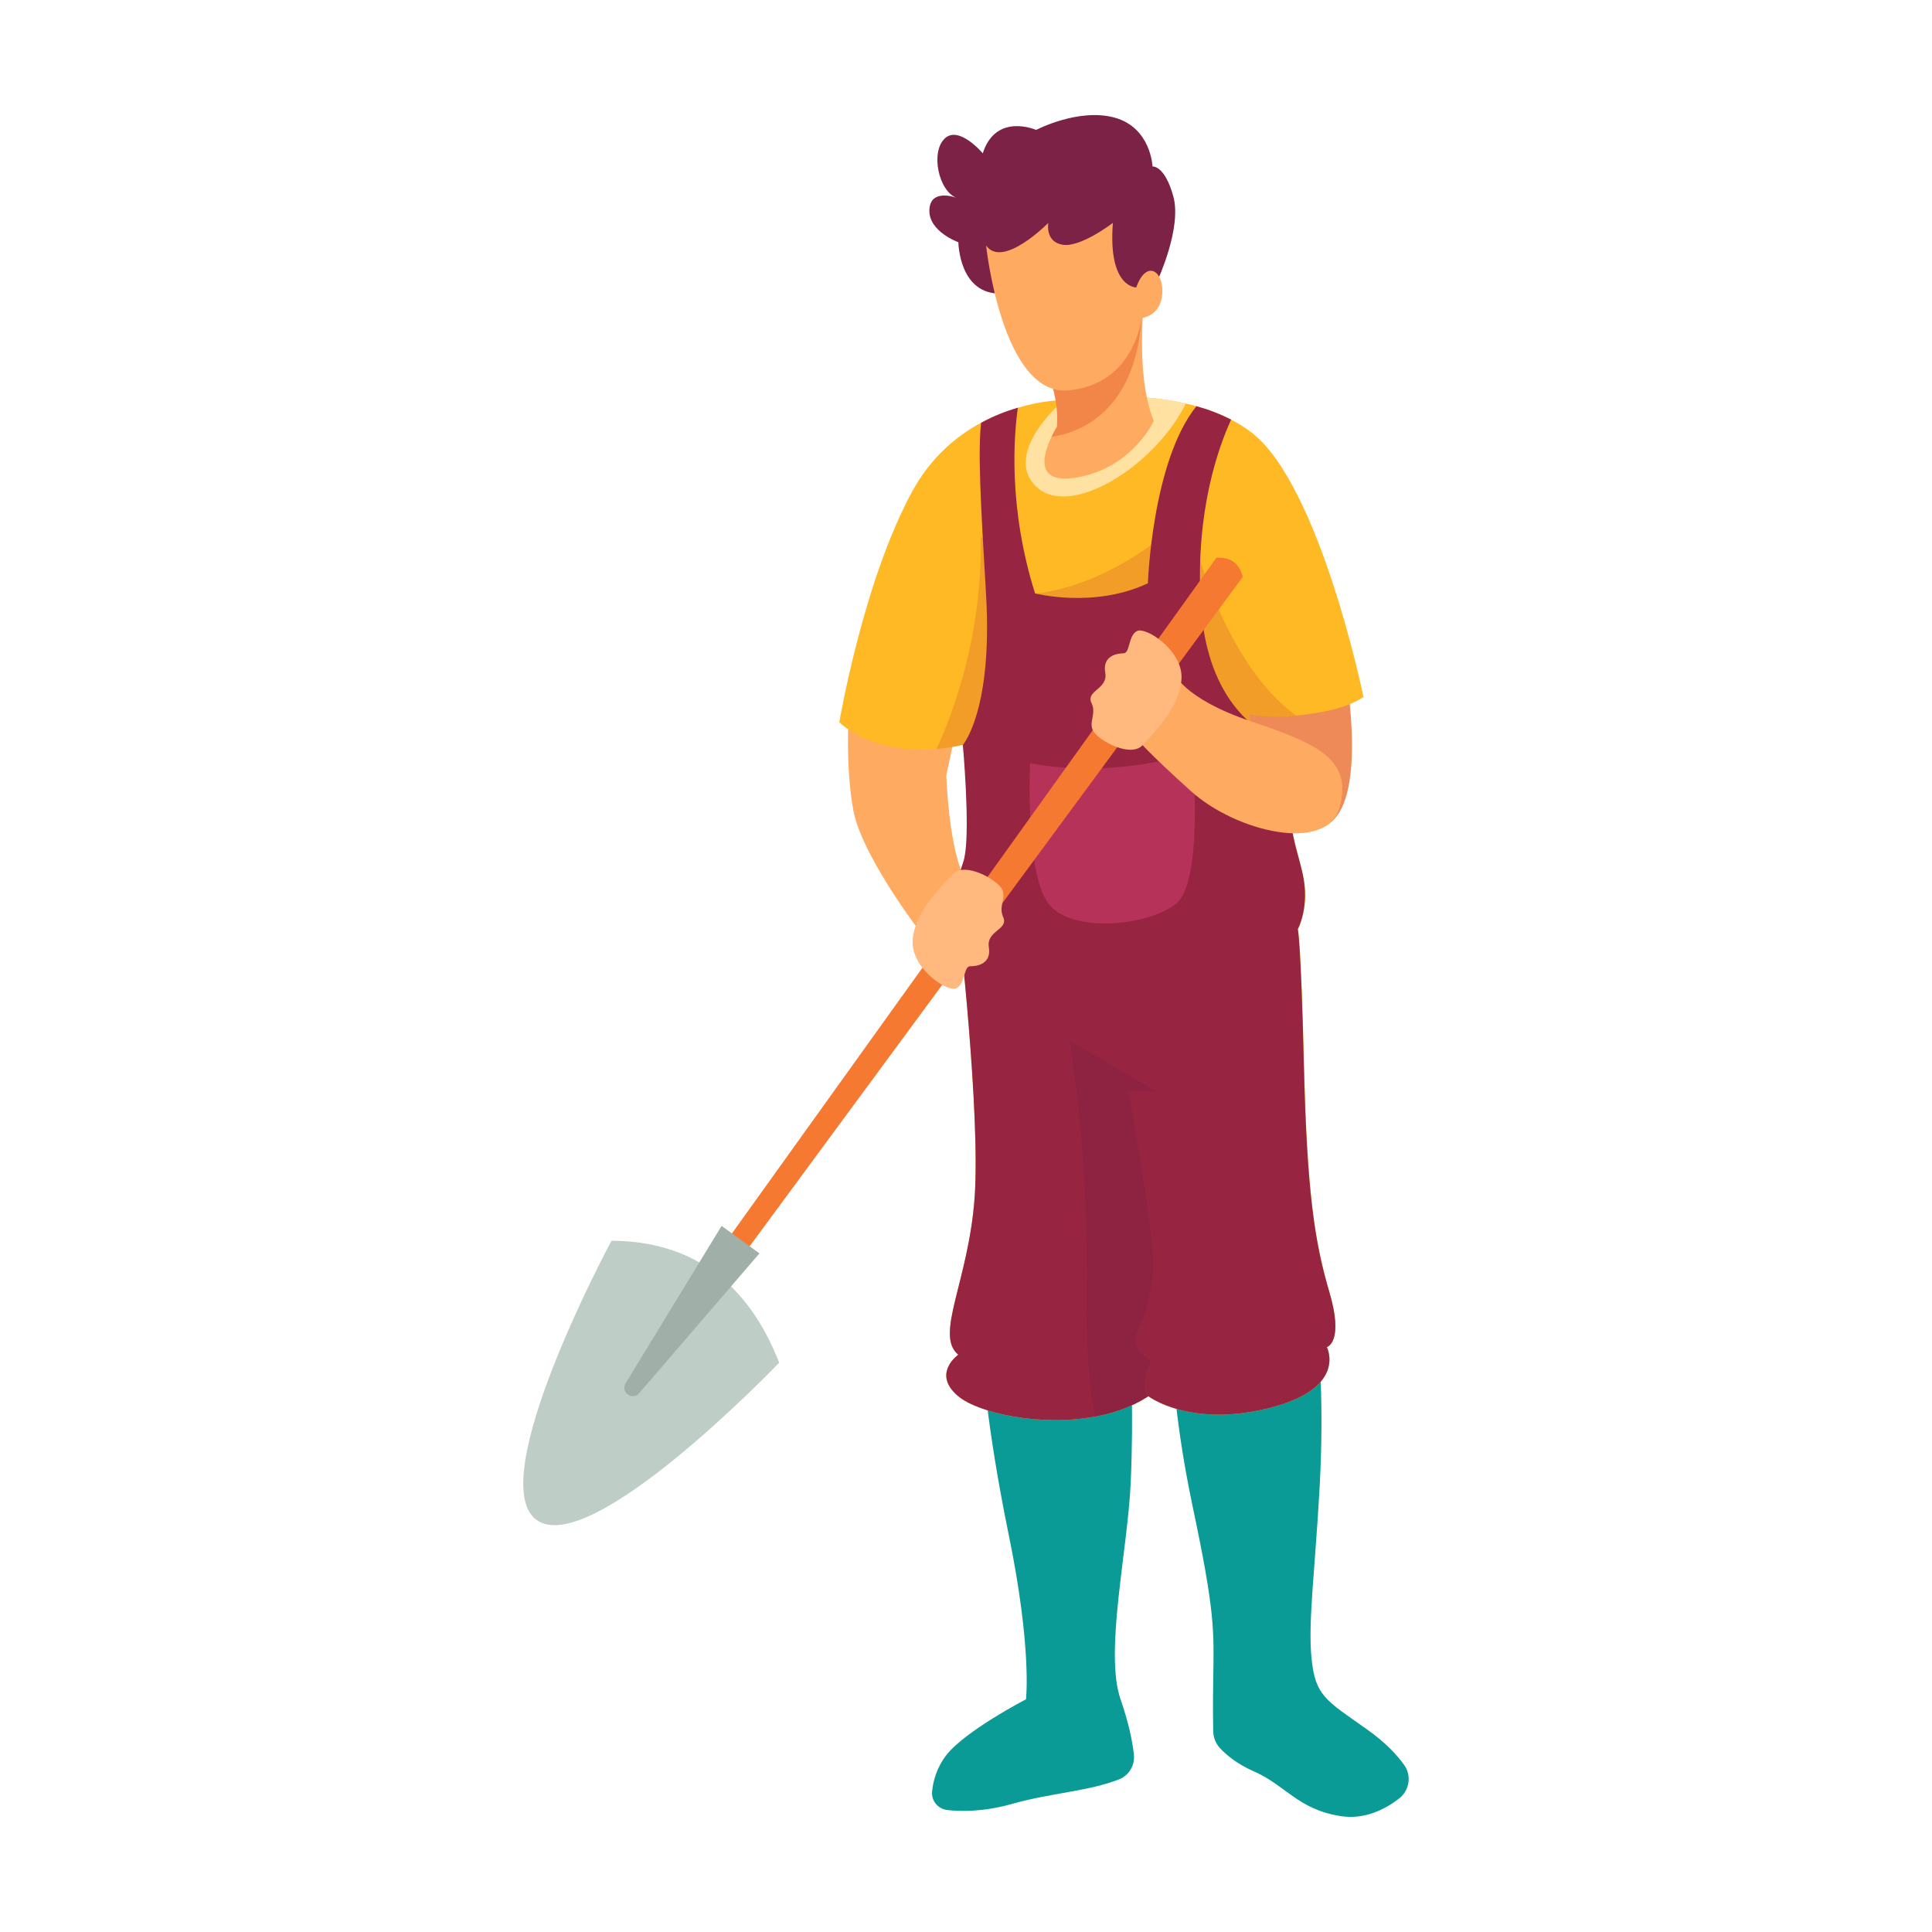 <?xml version="1.0" encoding="utf-8"?>
<!-- Generator: Adobe Illustrator 24.0.1, SVG Export Plug-In . SVG Version: 6.00 Build 0)  -->
<svg version="1.1" id="Layer_1" xmlns="http://www.w3.org/2000/svg" xmlns:xlink="http://www.w3.org/1999/xlink" x="0px" y="0px"
	 viewBox="0 0 400 400" style="enable-background:new 0 0 400 400;" xml:space="preserve">
<style type="text/css">
	.st0{fill:url(#SVGID_1_);}
	.st1{fill:url(#SVGID_2_);}
	.st2{fill:url(#SVGID_3_);}
	.st3{fill:url(#SVGID_4_);}
	.st4{fill:#7A4F00;}
	.st5{fill:#694000;}
	.st6{fill:#61A805;}
	.st7{fill:#8FC90D;}
	.st8{fill:#6BBA0D;}
	.st9{fill:#BAE000;}
	.st10{fill:url(#SVGID_5_);}
	.st11{fill:url(#SVGID_6_);}
	.st12{fill:url(#SVGID_7_);}
	.st13{fill:url(#SVGID_8_);}
	.st14{fill:url(#SVGID_9_);}
	.st15{fill:url(#SVGID_10_);}
	.st16{fill:#A1CC1B;}
	.st17{fill:#BDD539;}
	.st18{fill:#7DB82C;}
	.st19{fill:#D0DF46;}
	.st20{fill:#241F1C;}
	.st21{fill:#362F2A;}
	.st22{fill:#639F25;}
	.st23{fill-rule:evenodd;clip-rule:evenodd;fill:#FDB01C;}
	.st24{fill-rule:evenodd;clip-rule:evenodd;fill:#9BA39F;}
	.st25{fill:#E5F7F9;}
	.st26{fill:#8FB5BC;}
	.st27{fill:#DBD491;}
	.st28{fill:#FDB01C;}
	.st29{opacity:0.5;}
	.st30{fill-rule:evenodd;clip-rule:evenodd;fill:#8FB5BC;}
	.st31{fill:#749B15;}
	.st32{opacity:0.4;fill:#749B15;}
	.st33{fill:#AD6E3E;}
	.st34{opacity:0.4;fill:#BB7C47;}
	.st35{fill:#648209;}
	.st36{fill:#A3CDD3;}
	.st37{fill:#9EC4CD;}
	.st38{fill:#BBE4EA;}
	.st39{fill-rule:evenodd;clip-rule:evenodd;fill:#EEFEFF;}
	.st40{fill-rule:evenodd;clip-rule:evenodd;fill:#FFFFFF;}
	.st41{fill-rule:evenodd;clip-rule:evenodd;fill:#E25B00;}
	.st42{fill-rule:evenodd;clip-rule:evenodd;fill:#5D7C35;}
	.st43{fill:#F03031;}
	.st44{fill:#FCF9B9;}
	.st45{opacity:0.5;fill-rule:evenodd;clip-rule:evenodd;fill:#53847E;}
	.st46{fill-rule:evenodd;clip-rule:evenodd;fill:#FFD31A;}
	.st47{opacity:0.5;fill-rule:evenodd;clip-rule:evenodd;fill:#BB7C47;}
	.st48{fill-rule:evenodd;clip-rule:evenodd;fill:#F0C784;}
	.st49{fill:#FFFFFF;}
	.st50{opacity:0.5;fill:#BB7C47;}
	.st51{fill:#7FAD49;}
	.st52{fill:#D5C85C;}
	.st53{fill:#909C44;}
	.st54{fill:#BE7240;}
	.st55{fill:#FFEF6E;}
	.st56{fill:#D9CB5E;}
	.st57{fill:#FF604B;}
	.st58{fill:#FF8269;}
	.st59{fill:#AF4234;}
	.st60{fill:#D14F3E;}
	.st61{fill:#684830;}
	.st62{fill:#FFB176;}
	.st63{fill:#C07341;}
	.st64{fill:#FFAB2A;}
	.st65{fill:#887568;}
	.st66{fill:#FFD090;}
	.st67{fill:#B49B89;}
	.st68{fill:#FEDAC1;}
	.st69{fill:#6A7332;}
	.st70{fill:#C37643;}
	.st71{fill:#674730;}
	.st72{fill:#FFD383;}
	.st73{fill:#AB4032;}
	.st74{opacity:0.85;fill:#A53E30;}
	.st75{fill:#C2811F;}
	.st76{fill:#E0E8AB;}
	.st77{fill:#66462F;}
	.st78{fill:#857163;}
	.st79{fill:#744D11;}
	.st80{fill:#A26C19;}
	.st81{fill:#C3A793;}
	.st82{fill:#CCAD98;}
	.st83{fill:#65452D;}
	.st84{fill:#FFE7BF;}
	.st85{fill:#D8C4A2;}
	.st86{fill:#FFAA27;}
	.st87{fill:#FAD7BE;}
	.st88{fill:#C27543;}
	.st89{fill:#0B9B97;}
	.st90{fill:#FFAA61;}
	.st91{fill:#ED8A58;}
	.st92{fill:#FFB925;}
	.st93{opacity:0.2;fill:#BA2F2F;}
	.st94{fill:#972541;}
	.st95{fill:#B73258;}
	.st96{opacity:0.36;fill:#7C1E40;}
	.st97{fill:#FFE2A1;}
	.st98{fill:#BECEC6;}
	.st99{fill:#F57930;}
	.st100{fill:#A0AFA7;}
	.st101{fill:#FFB87D;}
	.st102{opacity:0.35;fill:#DB431A;}
	.st103{fill:#7C2247;}
</style>
<g>
	<g>
		<path class="st89" d="M242.5,275.87c0,0-0.2,14.18,4.43,36.06s4.42,25.67,4.26,35.46c-0.09,5.83-0.05,9.25-0.01,11.06
			c0.03,1.28,0.51,2.5,1.37,3.44c1.24,1.36,3.47,3.29,7.16,4.91c6.47,2.84,8.97,7.78,17.8,9.2c5.11,0.82,9.43-1.52,12.16-3.64
			c2.14-1.66,2.63-4.72,1.06-6.92c-1.46-2.05-3.87-4.7-7.82-7.47c-8.52-6-10.57-6.94-11.36-14.52c-0.79-7.58,0.74-18.47,1.68-35.83
			c0.95-17.36-0.26-30.15-0.26-30.15L242.5,275.87z"/>
		<path class="st89" d="M203.37,280.69c0,0,0.63,13.47,5.47,37.04c4.84,23.57,3.58,34.09,3.58,34.09s-12.58,6.52-16.5,11.57
			c-2.03,2.62-2.74,5.44-2.94,7.53c-0.19,1.93,1.23,3.62,3.16,3.83c2.88,0.32,7.58,0.37,13.31-1.25c8.21-2.32,15.98-2.63,22.25-5.11
			c2.07-0.82,3.31-2.94,3.06-5.15c-0.29-2.55-1.01-6.4-2.76-11.43c-3.37-9.68,1.47-30.76,2.1-44.82c0.63-14.07,0-25.25,0-25.25
			L203.37,280.69z"/>
	</g>
	<g>
		<g>
			<path class="st90" d="M197.69,152.16l-1.77,8.37c0,0,0.5,15.94,4.13,21.94l-9.94,9.93c0,0-11.68-15.33-13.42-24.55
				c-1.74-9.22-0.95-20.74-0.95-20.74L197.69,152.16z"/>
			<path class="st91" d="M277.9,135.06c0,0,6.15,30.12-3.05,35.68c-9.2,5.56-21.4-17.84-21.4-17.84l13.23-24.16L277.9,135.06z"/>
		</g>
		<g>
			<path class="st92" d="M275.25,267.53c3.06,10.42-0.54,11.37-0.54,11.37s4.41,8.53-12,12.63c-16.42,4.1-24.93-2.45-24.93-2.45
				c-12.63,8.27-33.78,4.65-39.38,0c-5.59-4.68,0-8.6,0-8.6c-4.97-4.1,2.12-15.15,3.39-32.51c1.27-17.36-3.39-57.96-3.39-57.96
				s-1.35-4.71,1.03-11.5c0.89-2.54,1.09-6.59,1.01-10.67c-0.04-2.5-0.2-4.99-0.38-7.17c-0.31-3.72-0.69-6.46-0.69-6.46
				c-1.93,0.44-3.74,0.72-5.48,0.85c-13.91,1.12-20.12-5.55-20.12-5.55s4.99-29.4,15.18-47.92c3.82-6.95,9.1-11.34,14.2-14.07
				c2.67-1.45,5.28-2.43,7.61-3.11c5.08-1.51,8.82-1.54,8.82-1.54s0.29-0.05,0.81-0.12c3.06-0.42,14.27-1.68,25.11,0.79
				c0.74,0.17,1.48,0.36,2.23,0.56c2.48,0.69,4.92,1.6,7.19,2.8c1.4,0.72,2.75,1.54,4.01,2.5c14.31,10.73,23.37,54.92,23.37,54.92
				c-4.25,2.76-10.16,3.37-13.88,3.85c-5.69,0.74-9.89-0.28-9.89-0.28l0.41,1.82l0.22,0.92l7.99,6.74c-0.17,2-0.26,3.82-0.28,5.48
				c-0.13,10.09,2.31,14.3,3.12,19.45c0.95,5.99-1.27,10.09-1.27,10.09s0.63,1.9,1.27,28.1
				C270.61,246.7,272.19,257.12,275.25,267.53z"/>
			<path class="st93" d="M259.14,150.64l7.99,6.73c-0.18,2.01-0.27,3.83-0.28,5.48l-66.42,5c-0.04-2.5-0.2-5-0.38-7.17
				c-0.32-3.73-0.69-6.46-0.69-6.46c-1.93,0.44-3.75,0.72-5.48,0.86c3.02-6.46,9.58-23.04,9.17-44l11.26,11.79
				c0,0,12.07-0.53,26.34-11.79l6.74,1.26c0,0,6.28,25.28,21.01,35.85c-5.69,0.75-9.9-0.28-9.9-0.28l0.42,1.82L259.14,150.64z"/>
			<path class="st94" d="M274.71,278.9c0,0,4.42,8.52-12,12.63c-16.41,4.1-24.94-2.45-24.94-2.45c-0.11,0.08-0.23,0.15-0.35,0.21
				c-3.16,2.01-6.84,3.27-10.66,3.99c-11.45,2.15-24.21-0.75-28.36-4.2c-5.59-4.67,0-8.6,0-8.6c-4.96-4.1,2.12-15.15,3.38-32.51
				c1.26-17.36-3.38-57.96-3.38-57.96s-1.35-4.71,1.02-11.49c1.43-4.1,0.41-18.6-0.07-24.3c0,0,6.24-7.11,4.79-31.36
				c-1.12-18.63-1.69-29.52-1.01-35.33c2.66-1.45,5.28-2.44,7.61-3.12c-0.8,5.59-2.07,20.58,3.56,38.45c0,0,12.2,3.16,23.36-2.1
				c0,0,0.85-25.24,10.05-36.66c2.47,0.69,4.91,1.6,7.18,2.79c-2.63,5.71-7.37,18.91-6.3,37.85c0.78,13.65,5.77,21.04,10.32,24.96
				l0.21,0.92l7.99,6.73c-1.26,14.2,1.89,18.94,2.84,24.94c0.95,6-1.26,10.09-1.26,10.09s0.63,1.91,1.26,28.11
				s2.21,36.62,5.28,47.03C278.32,277.95,274.71,278.9,274.71,278.9z"/>
			<path class="st95" d="M213.26,158c0,0,15.15,3.53,33.67-2.13c0,0,2.31,26.54-3.37,31.17c-5.68,4.63-21.68,6.39-26.52,0
				C212.21,180.65,213.26,158,213.26,158z"/>
			<path class="st96" d="M235.35,276.06c-1.46,3.37,2.95,5.68,2.95,5.68c-1.68,3.18-1.58,5.71-0.88,7.55
				c-3.16,2.01-6.84,3.27-10.66,3.99c-1-4.48-1.93-12.46-1.72-26.48c0.42-28.21-3.59-51.35-3.59-51.35l17.89,10.52h-5.68
				c0,0,5.05,28.41,5.05,35.15C238.72,267.85,236.83,272.69,235.35,276.06z"/>
			<path class="st97" d="M245.5,83.54c-6.19,12.77-23.97,24.07-31.02,17.15c-6.21-6.08,2.9-15.51,5.91-17.94
				C223.45,82.33,234.66,81.07,245.5,83.54z"/>
		</g>
		<g>
			<path class="st98" d="M111.09,314.69c-11.23-8.17,15.51-57.81,15.51-57.81c16.59,0.09,28.16,8.51,34.72,25.25
				C161.32,282.14,122.33,322.86,111.09,314.69z"/>
			<path class="st99" d="M142.97,274.64l-3.45-2.51l112.33-156.66c2.91-0.18,4.72,1.14,5.45,3.96L142.97,274.64z"/>
			<path class="st100" d="M129.53,286.38l19.87-32.57l7.83,5.69l-24.87,28.93C130.95,290.08,128.4,288.22,129.53,286.38z"/>
		</g>
		<path class="st90" d="M242.99,139.22c0,0,1.89,5.37,15.94,10.1c14.05,4.74,20.99,7.89,18.47,17.68
			c-2.53,9.79-21.47,5.21-30.78-3.16c-9.31-8.37-11.41-11.05-11.41-11.05L242.99,139.22z"/>
		<path class="st101" d="M236.51,154.31c2.55-2.83,7.68-7.79,8.1-13.68c0.42-5.89-7.26-10.84-9.15-10
			c-1.89,0.84-1.47,4.63-2.84,4.63c-1.37,0-4.42,0.53-3.79,4c0.63,3.47-4.1,3.68-2.84,6.31c1.26,2.63-1.37,4.52,1.16,6.73
			C229.67,154.53,234.62,156.42,236.51,154.31z"/>
		<path class="st101" d="M197.32,180.94c-2.6,2.79-7.82,7.64-8.35,13.53c-0.53,5.88,7.06,10.97,8.97,10.16
			c1.91-0.81,1.56-4.6,2.93-4.58c1.37,0.03,4.43-0.44,3.86-3.93c-0.57-3.48,4.17-3.61,2.96-6.26c-1.21-2.65,1.45-4.5-1.03-6.75
			C204.16,180.86,199.25,178.87,197.32,180.94z"/>
	</g>
	<g>
		<path class="st90" d="M238.88,87.14c0,0-4.05,8.94-14.46,11.41c-10.61,2.51-8.49-4.42-6.73-8.09c0.59-1.25,1.15-2.12,1.15-2.12
			s0.59-5.88-2.23-11.68c-2.46-5.06,15.04-13.33,19.41-15.3c0.62-0.28,0.97-0.43,0.97-0.43S234.89,77.55,238.88,87.14z"/>
		<path class="st102" d="M236.35,65.84c-1.31,19.65-13.07,23.78-18.66,24.62c0.59-1.25,1.15-2.12,1.15-2.12s0.59-5.88-2.23-11.68
			c-2.46-5.06,15.04-13.33,19.41-15.3C236.35,62.51,236.48,63.99,236.35,65.84z"/>
		<path class="st103" d="M239.67,58.04c0,0,5.05-10.84,3.26-17.36c-1.79-6.52-4.31-6.21-4.31-6.21s-0.32-8-7.79-10.1
			c-7.47-2.1-16.31,2.53-16.31,2.53s-8.31-3.68-11.05,4.84c0,0-4.95-5.89-7.89-3.05c-2.95,2.84-1.26,10.82,2.42,12.25
			c0,0-5.37-2.04-5.58,2.48c-0.21,4.52,6,6.73,6,6.73s0.11,10.94,8.94,10.63C216.21,60.46,233.15,65.72,239.67,58.04z"/>
		<path class="st90" d="M204.16,50.83c0,0,3.31,31.25,17.05,29.99c13.73-1.26,15.15-14.98,15.15-14.98s3.97-0.33,4.28-5.07
			c0.32-4.74-3.33-7.1-5.39-1.26c0,0-5.89,0.11-4.84-13.36c0,0-6.73,5.16-10.42,4.52c-3.68-0.63-2.95-4.52-2.95-4.52
			S207.63,55.72,204.16,50.83z"/>
	</g>
</g>
</svg>
